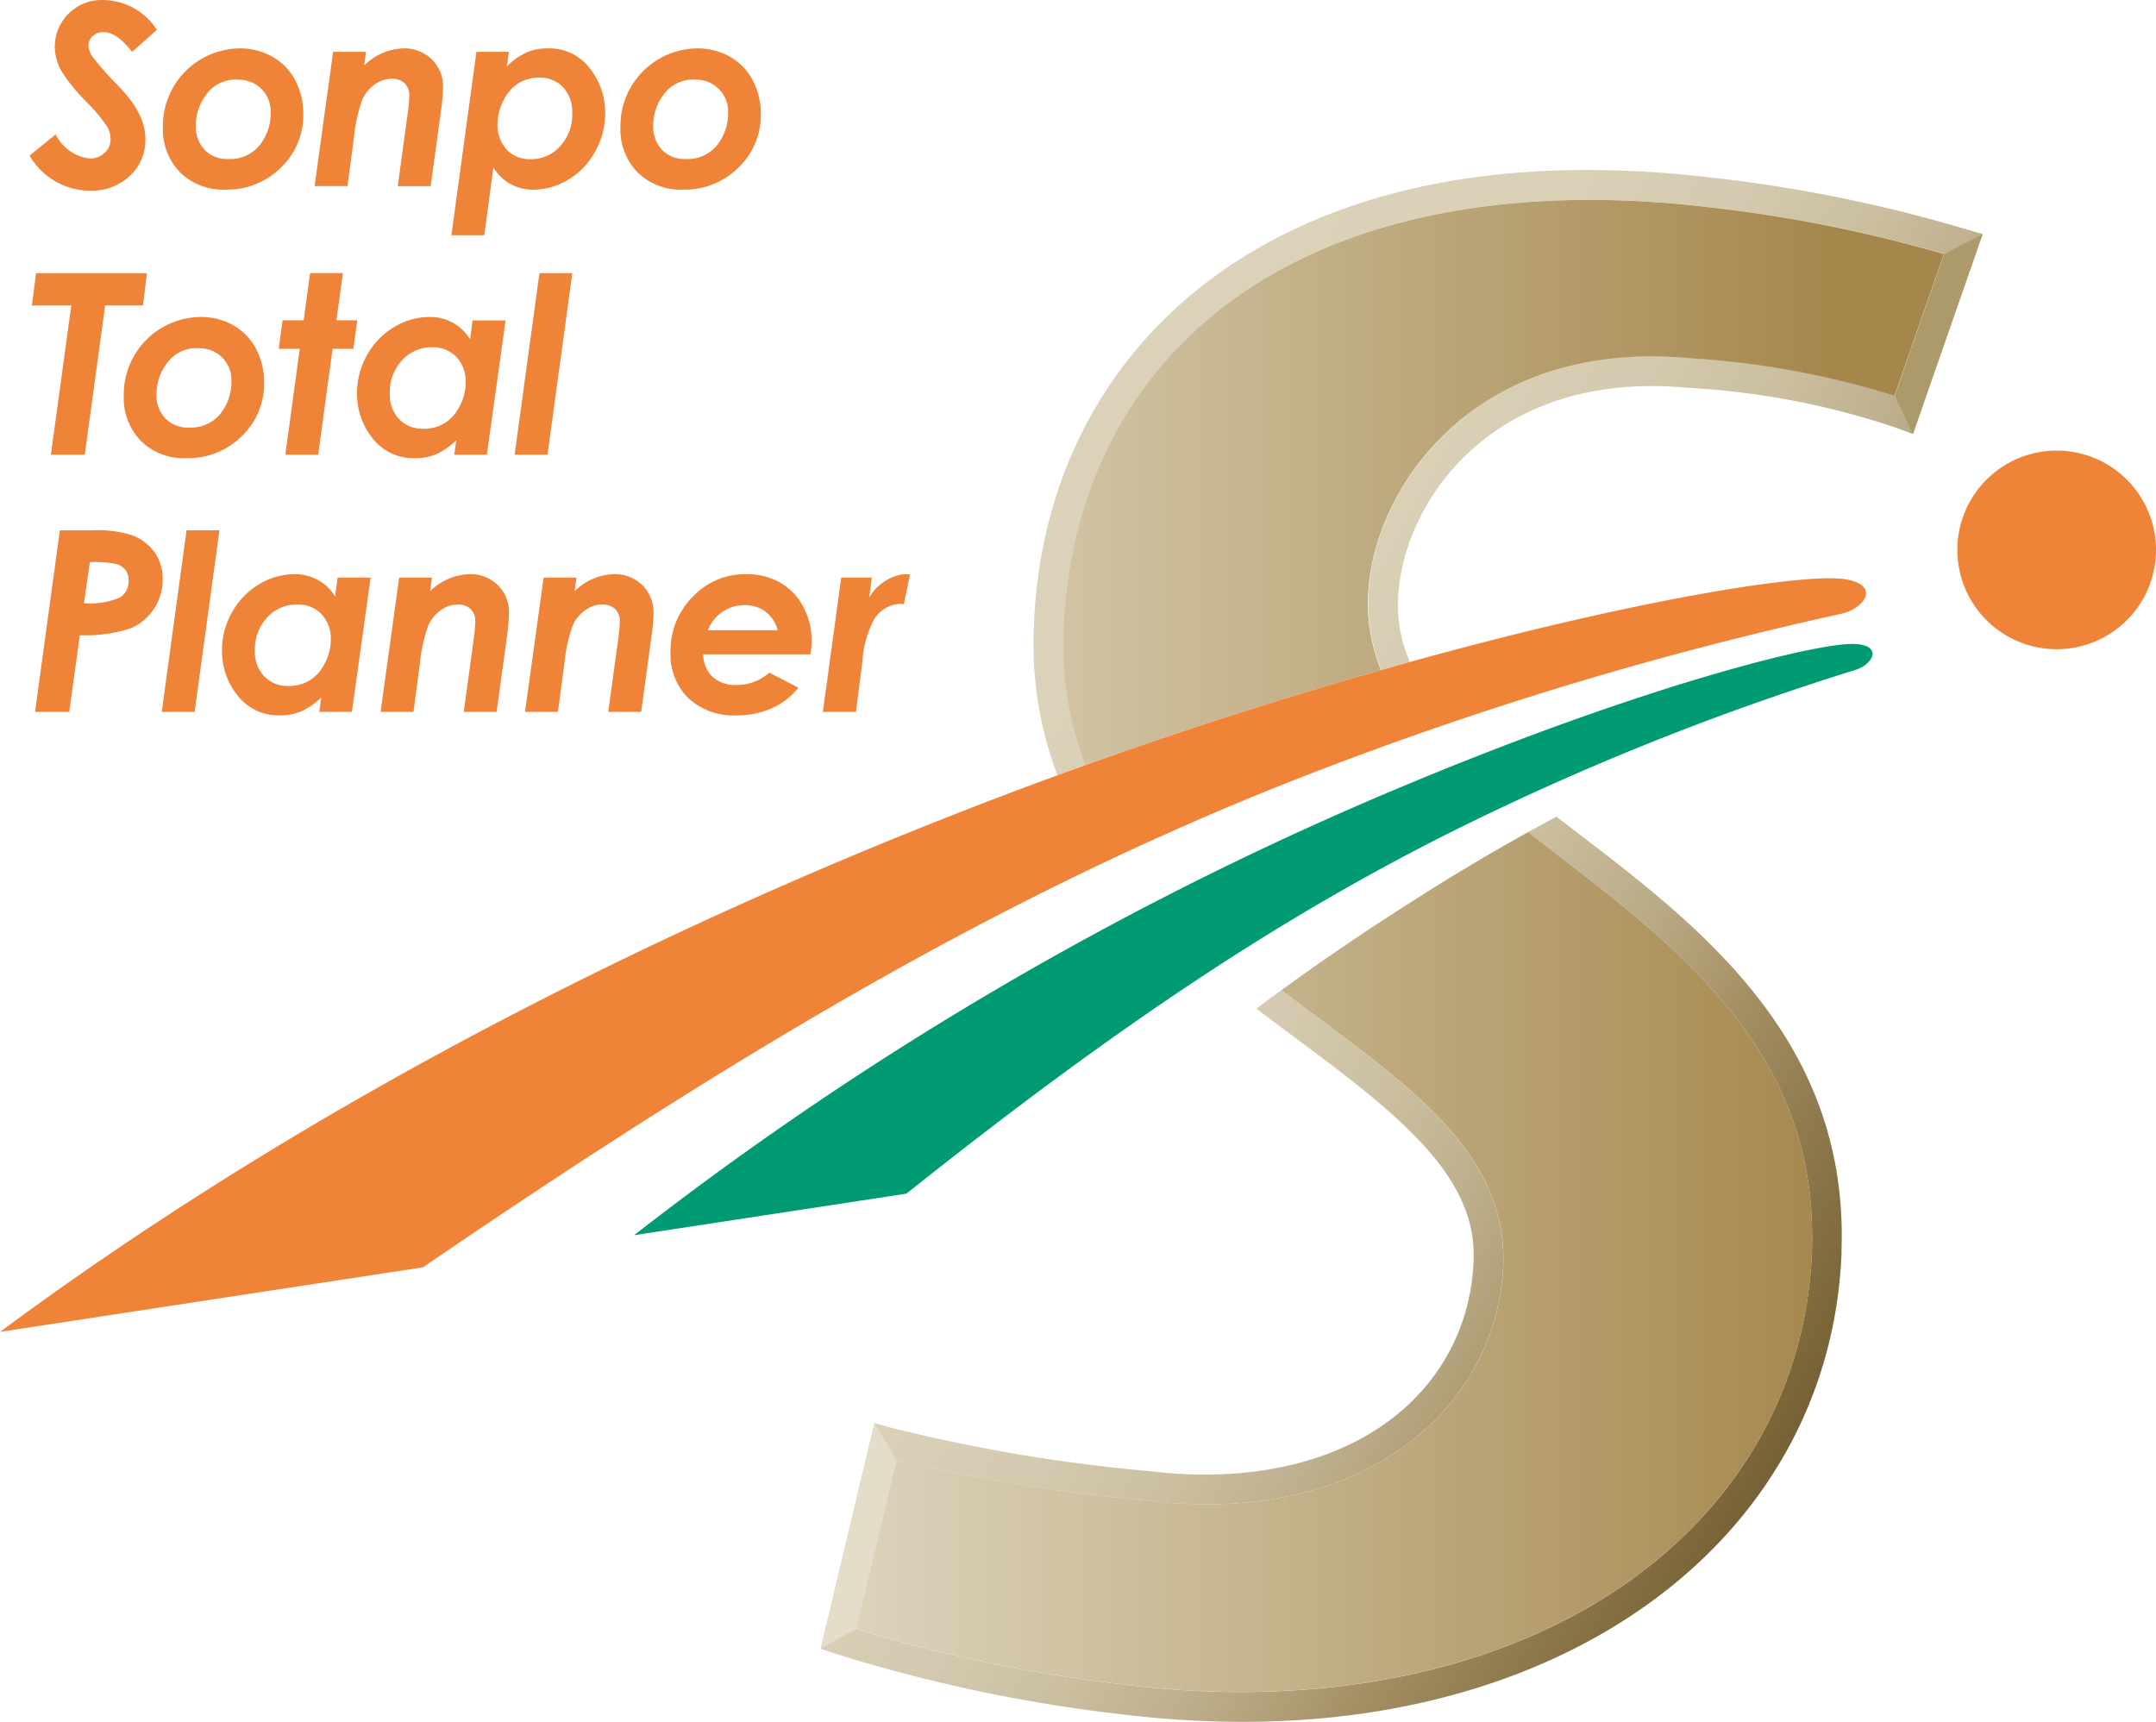 <svg xmlns="http://www.w3.org/2000/svg" xmlns:xlink="http://www.w3.org/1999/xlink" width="90.826" height="72.537" viewBox="0 0 90.826 72.537">
  <defs>
    <linearGradient id="linear-gradient" x1="0.13" y1="0.22" x2="0.895" y2="0.793" gradientUnits="objectBoundingBox">
      <stop offset="0.1" stop-color="#dbd2b9"/>
      <stop offset="0.311" stop-color="#d9d0b6"/>
      <stop offset="0.438" stop-color="#d4c9ae"/>
      <stop offset="0.543" stop-color="#cabe9f"/>
      <stop offset="0.636" stop-color="#bdae8b"/>
      <stop offset="0.719" stop-color="#ad9a71"/>
      <stop offset="0.75" stop-color="#a69166"/>
      <stop offset="1" stop-color="#6f5a2e"/>
    </linearGradient>
    <linearGradient id="linear-gradient-2" y1="0.5" x2="1" y2="0.5" gradientUnits="objectBoundingBox">
      <stop offset="0" stop-color="#dcd3bb"/>
      <stop offset="0.9" stop-color="#a5874c"/>
    </linearGradient>
  </defs>
  <g id="グループ_30" data-name="グループ 30" transform="translate(-237.777 -372.713)">
    <g id="グループ_21" data-name="グループ 21" transform="translate(239.021 372.713)">
      <g id="グループ_18" data-name="グループ 18">
        <path id="パス_36" data-name="パス 36" d="M244.809,373.972l-1.045.926q-.646-.832-1.2-.832a.657.657,0,0,0-.457.164.51.51,0,0,0-.182.392.9.9,0,0,0,.166.473,11.542,11.542,0,0,0,1.009,1.149,7.619,7.619,0,0,1,.587.671,3.561,3.561,0,0,1,.486.855,2.308,2.308,0,0,1,.149.809,2.047,2.047,0,0,1-.655,1.544,2.337,2.337,0,0,1-1.68.624,2.95,2.95,0,0,1-2.543-1.481l1.1-.889a1.82,1.82,0,0,0,1.44,1.014.871.871,0,0,0,.622-.239.77.77,0,0,0,.252-.578,1.113,1.113,0,0,0-.153-.54,7.151,7.151,0,0,0-.876-1.04,7.73,7.73,0,0,1-1-1.217,2.166,2.166,0,0,1-.323-1.092,1.973,1.973,0,0,1,2.033-1.971A2.726,2.726,0,0,1,244.809,373.972Z" transform="translate(-239.442 -372.713)" fill="#ef8337"/>
        <path id="パス_37" data-name="パス 37" d="M264.607,383.313h-1.385l1.055-7.727h1.365l-.082.614a2.876,2.876,0,0,1,.838-.594,2.2,2.2,0,0,1,.874-.165,2.139,2.139,0,0,1,1.772.827,3,3,0,0,1,.655,1.919,3.248,3.248,0,0,1-.421,1.6,3.1,3.1,0,0,1-1.129,1.183,2.834,2.834,0,0,1-1.476.424,1.984,1.984,0,0,1-.96-.238,1.9,1.9,0,0,1-.721-.7Zm2.326-6.641a1.646,1.646,0,0,0-.878.232,1.778,1.778,0,0,0-.634.722,2.136,2.136,0,0,0-.255,1,1.507,1.507,0,0,0,.383,1.076,1.328,1.328,0,0,0,1.013.407,1.634,1.634,0,0,0,1.241-.546,1.981,1.981,0,0,0,.51-1.409,1.5,1.5,0,0,0-.386-1.074A1.31,1.31,0,0,0,266.933,376.673Z" transform="translate(-245.45 -373.402)" fill="#ef8337"/>
        <path id="パス_38" data-name="パス 38" d="M250.2,375.441a2.723,2.723,0,0,1,1.37.349,2.419,2.419,0,0,1,.96.987,2.99,2.99,0,0,1,.344,1.436,3.041,3.041,0,0,1-.942,2.249,3.188,3.188,0,0,1-2.329.928,2.572,2.572,0,0,1-1.924-.731,2.605,2.605,0,0,1-.718-1.91,3.268,3.268,0,0,1,3.24-3.308Zm-.1,1.316a1.526,1.526,0,0,0-1.3.611,2.176,2.176,0,0,0-.454,1.324,1.411,1.411,0,0,0,.371,1.022,1.3,1.3,0,0,0,.989.387,1.588,1.588,0,0,0,1.336-.59,2.135,2.135,0,0,0,.46-1.348,1.334,1.334,0,0,0-1.4-1.4Z" transform="translate(-241.342 -373.402)" fill="#ef8337"/>
        <path id="パス_39" data-name="パス 39" d="M256.295,375.587h1.385l-.078.574a2.456,2.456,0,0,1,1.655-.72,1.636,1.636,0,0,1,1.2.466,1.587,1.587,0,0,1,.469,1.174,8.048,8.048,0,0,1-.089.994l-.433,3.17h-1.386l.422-3.095a6.053,6.053,0,0,0,.063-.717.691.691,0,0,0-.2-.528.78.78,0,0,0-.556-.185,1.22,1.22,0,0,0-.7.241,1.547,1.547,0,0,0-.538.671,6.864,6.864,0,0,0-.344,1.61l-.266,2h-1.386Z" transform="translate(-243.505 -373.402)" fill="#ef8337"/>
        <path id="パス_40" data-name="パス 40" d="M275.99,375.441a2.728,2.728,0,0,1,1.371.349,2.421,2.421,0,0,1,.959.987,2.982,2.982,0,0,1,.344,1.436,3.041,3.041,0,0,1-.942,2.249,3.188,3.188,0,0,1-2.329.928,2.573,2.573,0,0,1-1.924-.731,2.605,2.605,0,0,1-.718-1.91,3.269,3.269,0,0,1,3.24-3.308Zm-.1,1.316a1.527,1.527,0,0,0-1.306.611,2.175,2.175,0,0,0-.454,1.324,1.414,1.414,0,0,0,.371,1.022,1.3,1.3,0,0,0,.989.387,1.589,1.589,0,0,0,1.337-.59,2.134,2.134,0,0,0,.46-1.348,1.335,1.335,0,0,0-1.4-1.4Z" transform="translate(-247.858 -373.402)" fill="#ef8337"/>
      </g>
      <g id="グループ_19" data-name="グループ 19" transform="translate(0.1 11.508)">
        <path id="パス_41" data-name="パス 41" d="M239.753,388.113h4.669l-.166,1.362h-1.595l-.858,6.287h-1.427l.859-6.287h-1.661Z" transform="translate(-239.576 -388.112)" fill="#ef8337"/>
        <path id="パス_42" data-name="パス 42" d="M247.993,390.583a2.738,2.738,0,0,1,1.371.348,2.432,2.432,0,0,1,.959.988,2.981,2.981,0,0,1,.343,1.436,3.04,3.04,0,0,1-.942,2.248,3.186,3.186,0,0,1-2.329.929,2.576,2.576,0,0,1-1.924-.731,2.61,2.61,0,0,1-.717-1.911,3.268,3.268,0,0,1,3.24-3.307Zm-.1,1.315a1.528,1.528,0,0,0-1.306.611,2.174,2.174,0,0,0-.455,1.323,1.409,1.409,0,0,0,.372,1.022,1.3,1.3,0,0,0,.989.388,1.591,1.591,0,0,0,1.337-.59,2.135,2.135,0,0,0,.46-1.349,1.336,1.336,0,0,0-1.4-1.4Z" transform="translate(-240.884 -388.736)" fill="#ef8337"/>
        <path id="パス_43" data-name="パス 43" d="M262.771,390.729h1.389l-.788,5.657H262l.083-.608a3.027,3.027,0,0,1-.847.587,2.242,2.242,0,0,1-.881.167,2.175,2.175,0,0,1-1.789-.827,2.983,2.983,0,0,1-.664-1.924,3.209,3.209,0,0,1,.425-1.594,3.106,3.106,0,0,1,1.14-1.18,2.9,2.9,0,0,1,1.5-.424,1.994,1.994,0,0,1,.968.241,1.967,1.967,0,0,1,.731.7Zm-2.086,4.565a1.7,1.7,0,0,0,.895-.228,1.767,1.767,0,0,0,.641-.716,2.106,2.106,0,0,0,.259-1,1.5,1.5,0,0,0-.389-1.081,1.357,1.357,0,0,0-1.029-.409,1.675,1.675,0,0,0-1.262.546,1.966,1.966,0,0,0-.517,1.409,1.479,1.479,0,0,0,.392,1.071A1.344,1.344,0,0,0,260.685,395.293Z" transform="translate(-244.206 -388.736)" fill="#ef8337"/>
        <path id="パス_44" data-name="パス 44" d="M256.634,391.3l.166-1.2h-.879l.271-1.992h-1.38l-.272,1.992h-.888l-.161,1.2h.886l-.61,4.462h1.386l.606-4.462Z" transform="translate(-243.092 -388.112)" fill="#ef8337"/>
        <path id="パス_45" data-name="パス 45" d="M267.832,388.112l-1.045,7.65h1.385l1.045-7.65Z" transform="translate(-246.451 -388.112)" fill="#ef8337"/>
      </g>
      <g id="グループ_20" data-name="グループ 20" transform="translate(0.236 22.344)">
        <path id="パス_46" data-name="パス 46" d="M240.8,402.613h1.342a4.89,4.89,0,0,1,1.726.213,2.089,2.089,0,0,1,.942.738,1.921,1.921,0,0,1,.321,1.108,2.224,2.224,0,0,1-.376,1.261,2.17,2.17,0,0,1-1.009.822,6.4,6.4,0,0,1-2.107.278l-.444,3.229h-1.44Zm1.015,3.068a3.174,3.174,0,0,0,1.525-.244.8.8,0,0,0,.356-.712.716.716,0,0,0-.138-.448.734.734,0,0,0-.412-.254,5.051,5.051,0,0,0-1.082-.073Z" transform="translate(-239.758 -402.612)" fill="#ef8337"/>
        <path id="パス_47" data-name="パス 47" d="M255.163,405.229h1.39l-.789,5.657H254.39l.084-.608a3.06,3.06,0,0,1-.847.587,2.25,2.25,0,0,1-.883.167,2.173,2.173,0,0,1-1.788-.827,2.983,2.983,0,0,1-.664-1.924,3.208,3.208,0,0,1,.425-1.594,3.11,3.11,0,0,1,1.141-1.18,2.9,2.9,0,0,1,1.5-.424,2,2,0,0,1,.967.241,1.972,1.972,0,0,1,.732.7Zm-2.086,4.565a1.71,1.71,0,0,0,.9-.228,1.767,1.767,0,0,0,.64-.716,2.105,2.105,0,0,0,.259-1,1.5,1.5,0,0,0-.39-1.081,1.354,1.354,0,0,0-1.028-.409,1.672,1.672,0,0,0-1.261.546,1.963,1.963,0,0,0-.518,1.409,1.476,1.476,0,0,0,.392,1.071A1.343,1.343,0,0,0,253.077,409.793Z" transform="translate(-242.42 -403.236)" fill="#ef8337"/>
        <path id="パス_48" data-name="パス 48" d="M260.018,405.229H261.4l-.078.573a2.456,2.456,0,0,1,1.655-.719,1.635,1.635,0,0,1,1.2.466,1.586,1.586,0,0,1,.468,1.174,8.187,8.187,0,0,1-.088.994l-.433,3.169h-1.385l.423-3.094a6.169,6.169,0,0,0,.062-.717.689.689,0,0,0-.2-.528.776.776,0,0,0-.555-.185,1.22,1.22,0,0,0-.7.241,1.549,1.549,0,0,0-.538.67,6.925,6.925,0,0,0-.345,1.611l-.265,2h-1.386Z" transform="translate(-244.682 -403.236)" fill="#ef8337"/>
        <path id="パス_49" data-name="パス 49" d="M268.159,405.229h1.385l-.079.573a2.459,2.459,0,0,1,1.655-.719,1.634,1.634,0,0,1,1.2.466,1.587,1.587,0,0,1,.469,1.174,8.182,8.182,0,0,1-.088.994l-.433,3.169h-1.386l.422-3.094a6.052,6.052,0,0,0,.063-.717.691.691,0,0,0-.2-.528.777.777,0,0,0-.556-.185,1.223,1.223,0,0,0-.7.241,1.541,1.541,0,0,0-.537.67,6.8,6.8,0,0,0-.345,1.611l-.268,2h-1.385Z" transform="translate(-246.738 -403.236)" fill="#ef8337"/>
        <path id="パス_50" data-name="パス 50" d="M279.737,409.23l1.222.634a2.843,2.843,0,0,1-1.09.854,3.539,3.539,0,0,1-1.505.314,2.8,2.8,0,0,1-2.041-.728,2.579,2.579,0,0,1-.747-1.935,3.21,3.21,0,0,1,.933-2.332,3.035,3.035,0,0,1,2.254-.954,2.842,2.842,0,0,1,1.417.348,2.484,2.484,0,0,1,.981,1.014,3.006,3.006,0,0,1,.358,1.445,3.733,3.733,0,0,1-.052.572h-4.513a1.3,1.3,0,0,0,.386.94,1.408,1.408,0,0,0,1.012.35A2.054,2.054,0,0,0,279.737,409.23Zm.353-1.786a1.466,1.466,0,0,0-.52-.788,1.445,1.445,0,0,0-.879-.267,1.613,1.613,0,0,0-.92.275,1.707,1.707,0,0,0-.624.78Z" transform="translate(-248.808 -403.236)" fill="#ef8337"/>
        <path id="合体_2" data-name="合体 2" d="M.773.143H2.063L1.954.982A2.027,2.027,0,0,1,3.222.029,1.339,1.339,0,0,1,3.672.012l-.261,1.25A1.06,1.06,0,0,0,3,1.286a1.375,1.375,0,0,0-.84.608,4.379,4.379,0,0,0-.495,1.78L1.395,5.8H0Z" transform="translate(33.185 1.85)" fill="#ef8337"/>
        <path id="パス_52" data-name="パス 52" d="M247.94,402.612l-1.045,7.65h1.385l1.045-7.65Z" transform="translate(-241.561 -402.612)" fill="#ef8337"/>
      </g>
    </g>
    <g id="グループ_29" data-name="グループ 29" transform="translate(237.777 379.878)">
      <g id="グループ_24" data-name="グループ 24" transform="translate(34.576)">
        <g id="グループ_22" data-name="グループ 22">
          <path id="パス_53" data-name="パス 53" d="M317.465,411.412c-.827-.641-1.643-1.261-2.428-1.87q-.59.316-1.193.652c.933.725,1.9,1.453,2.847,2.207,4.665,3.665,9.114,7.813,9.114,14.8,0,.231,0,.461-.009.7-.445,10.721-10,18.5-24.016,18.523a40.045,40.045,0,0,1-4.627-.275,64.867,64.867,0,0,1-11.625-2.379l1.7-7.126a75.571,75.571,0,0,0,10.623,1.725,20.56,20.56,0,0,0,2.421.145c7.541.032,12.309-4.541,12.525-10.142,0-.1,0-.2,0-.3-.068-4.907-4.842-7.751-9.352-11.216q-.524.381-1.049.775l.126.1c4.716,3.554,9.094,6.391,9.025,10.345,0,.087,0,.169-.005.244-.22,4.879-4.216,8.911-11.272,8.943a19.383,19.383,0,0,1-2.276-.136,70.222,70.222,0,0,1-11.058-1.859l-.629-.173-2.267,9.506.543.184a64.809,64.809,0,0,0,12.424,2.61,41.108,41.108,0,0,0,4.77.284h.073c14.406,0,24.723-8.213,25.195-19.73,0-.26.01-.505.01-.747C327.059,419.6,322.155,415.086,317.465,411.412Zm14.887-26.6a61.074,61.074,0,0,0-10.836-2.2,43.531,43.531,0,0,0-5.142-.313c-14.779-.045-22.946,8.443-23.35,19.181-.013.245-.017.495-.017.735a15.4,15.4,0,0,0,1.007,5.583c.4-.145.789-.288,1.176-.427a14.2,14.2,0,0,1-.929-5.156c0-.226,0-.454.015-.673.453-10.1,7.791-17.943,22.1-17.988a42.366,42.366,0,0,1,5,.3,59.334,59.334,0,0,1,10,1.977l-2.083,5.973a36.232,36.232,0,0,0-8.571-1.576c-.567-.052-1.121-.081-1.652-.081-7.953,0-11.8,5.811-11.957,10.124-.005.093-.008.2-.008.311a7.665,7.665,0,0,0,.555,2.781q.607-.173,1.2-.338a5.884,5.884,0,0,1-.5-2.443c0-.081,0-.164.006-.257.164-3.691,3.431-8.925,10.7-8.925.49,0,1,.027,1.536.076a32.981,32.981,0,0,1,8.849,1.717l.6.229.212-.608,2.726-7.82Z" transform="translate(-284.043 -382.3)" fill="url(#linear-gradient)"/>
          <path id="パス_54" data-name="パス 54" d="M317.193,412.825c-.951-.754-1.914-1.482-2.847-2.207-1.522.845-3.11,1.782-4.747,2.83-1.9,1.2-3.767,2.46-5.648,3.83,4.51,3.465,9.284,6.309,9.352,11.216,0,.095,0,.2,0,.3-.215,5.6-4.983,10.174-12.525,10.142a20.554,20.554,0,0,1-2.421-.145,75.562,75.562,0,0,1-10.623-1.725l-1.7,7.126a64.862,64.862,0,0,0,11.625,2.379,40.032,40.032,0,0,0,4.627.275c14.013-.028,23.57-7.8,24.016-18.523.006-.24.009-.47.009-.7C326.307,420.638,321.858,416.49,317.193,412.825Zm4.679-28.544a42.365,42.365,0,0,0-5-.3c-14.306.045-21.644,7.89-22.1,17.988-.01.22-.017.448-.015.673a14.2,14.2,0,0,0,.929,5.156c2.287-.821,4.411-1.537,6.331-2.152,2.138-.685,4.186-1.3,6.128-1.854a7.664,7.664,0,0,1-.555-2.781c0-.115,0-.217.008-.311.161-4.313,4-10.127,11.957-10.124.531,0,1.085.029,1.652.081a36.232,36.232,0,0,1,8.571,1.576l2.083-5.973A59.345,59.345,0,0,0,321.872,384.281Z" transform="translate(-284.545 -382.724)" fill="url(#linear-gradient-2)"/>
        </g>
        <g id="グループ_23" data-name="グループ 23" transform="translate(0 2.699)">
          <path id="パス_55" data-name="パス 55" d="M287.23,454.485h0l-1.7,7.127-1.489.828,2.268-9.51Z" transform="translate(-284.043 -402.845)" fill="#e3ddca"/>
          <path id="パス_56" data-name="パス 56" d="M348.286,385.912l-2.936,8.427-.764-1.619h0l2.081-5.972Z" transform="translate(-299.34 -385.912)" fill="#ad9a6b"/>
        </g>
      </g>
      <g id="グループ_28" data-name="グループ 28" transform="translate(0 11.822)">
        <g id="グループ_26" data-name="グループ 26">
          <g id="グループ_25" data-name="グループ 25">
            <path id="パス_57" data-name="パス 57" d="M255.594,434.344c14.419-9.86,24.868-15.745,35.763-20.158a152.964,152.964,0,0,1,24.022-7.385c1.013-.25,1.613-1.248.055-1.458-2.066-.279-12.013,1.341-25.6,5.692-12.41,3.975-33.293,12.136-52.056,26.029Z" transform="translate(-237.777 -399.936)" fill="#ef8337"/>
            <path id="パス_58" data-name="パス 58" d="M356.481,402.3a4.184,4.184,0,1,1-4.184-4.184A4.184,4.184,0,0,1,356.481,402.3Z" transform="translate(-265.655 -398.118)" fill="#ef8337"/>
          </g>
        </g>
        <g id="グループ_27" data-name="グループ 27" transform="translate(26.713 8.143)">
          <path id="パス_59" data-name="パス 59" d="M324.949,409.016c-1.548-.076-8.816,1.744-18.609,5.816a141.47,141.47,0,0,0-32.819,19.093l11.469-1.749c8.788-7,15.556-11.5,22.675-15.1A113.7,113.7,0,0,1,325,410.1C325.734,409.852,326.116,409.075,324.949,409.016Z" transform="translate(-273.521 -409.014)" fill="#009b73"/>
        </g>
      </g>
    </g>
  </g>
</svg>
